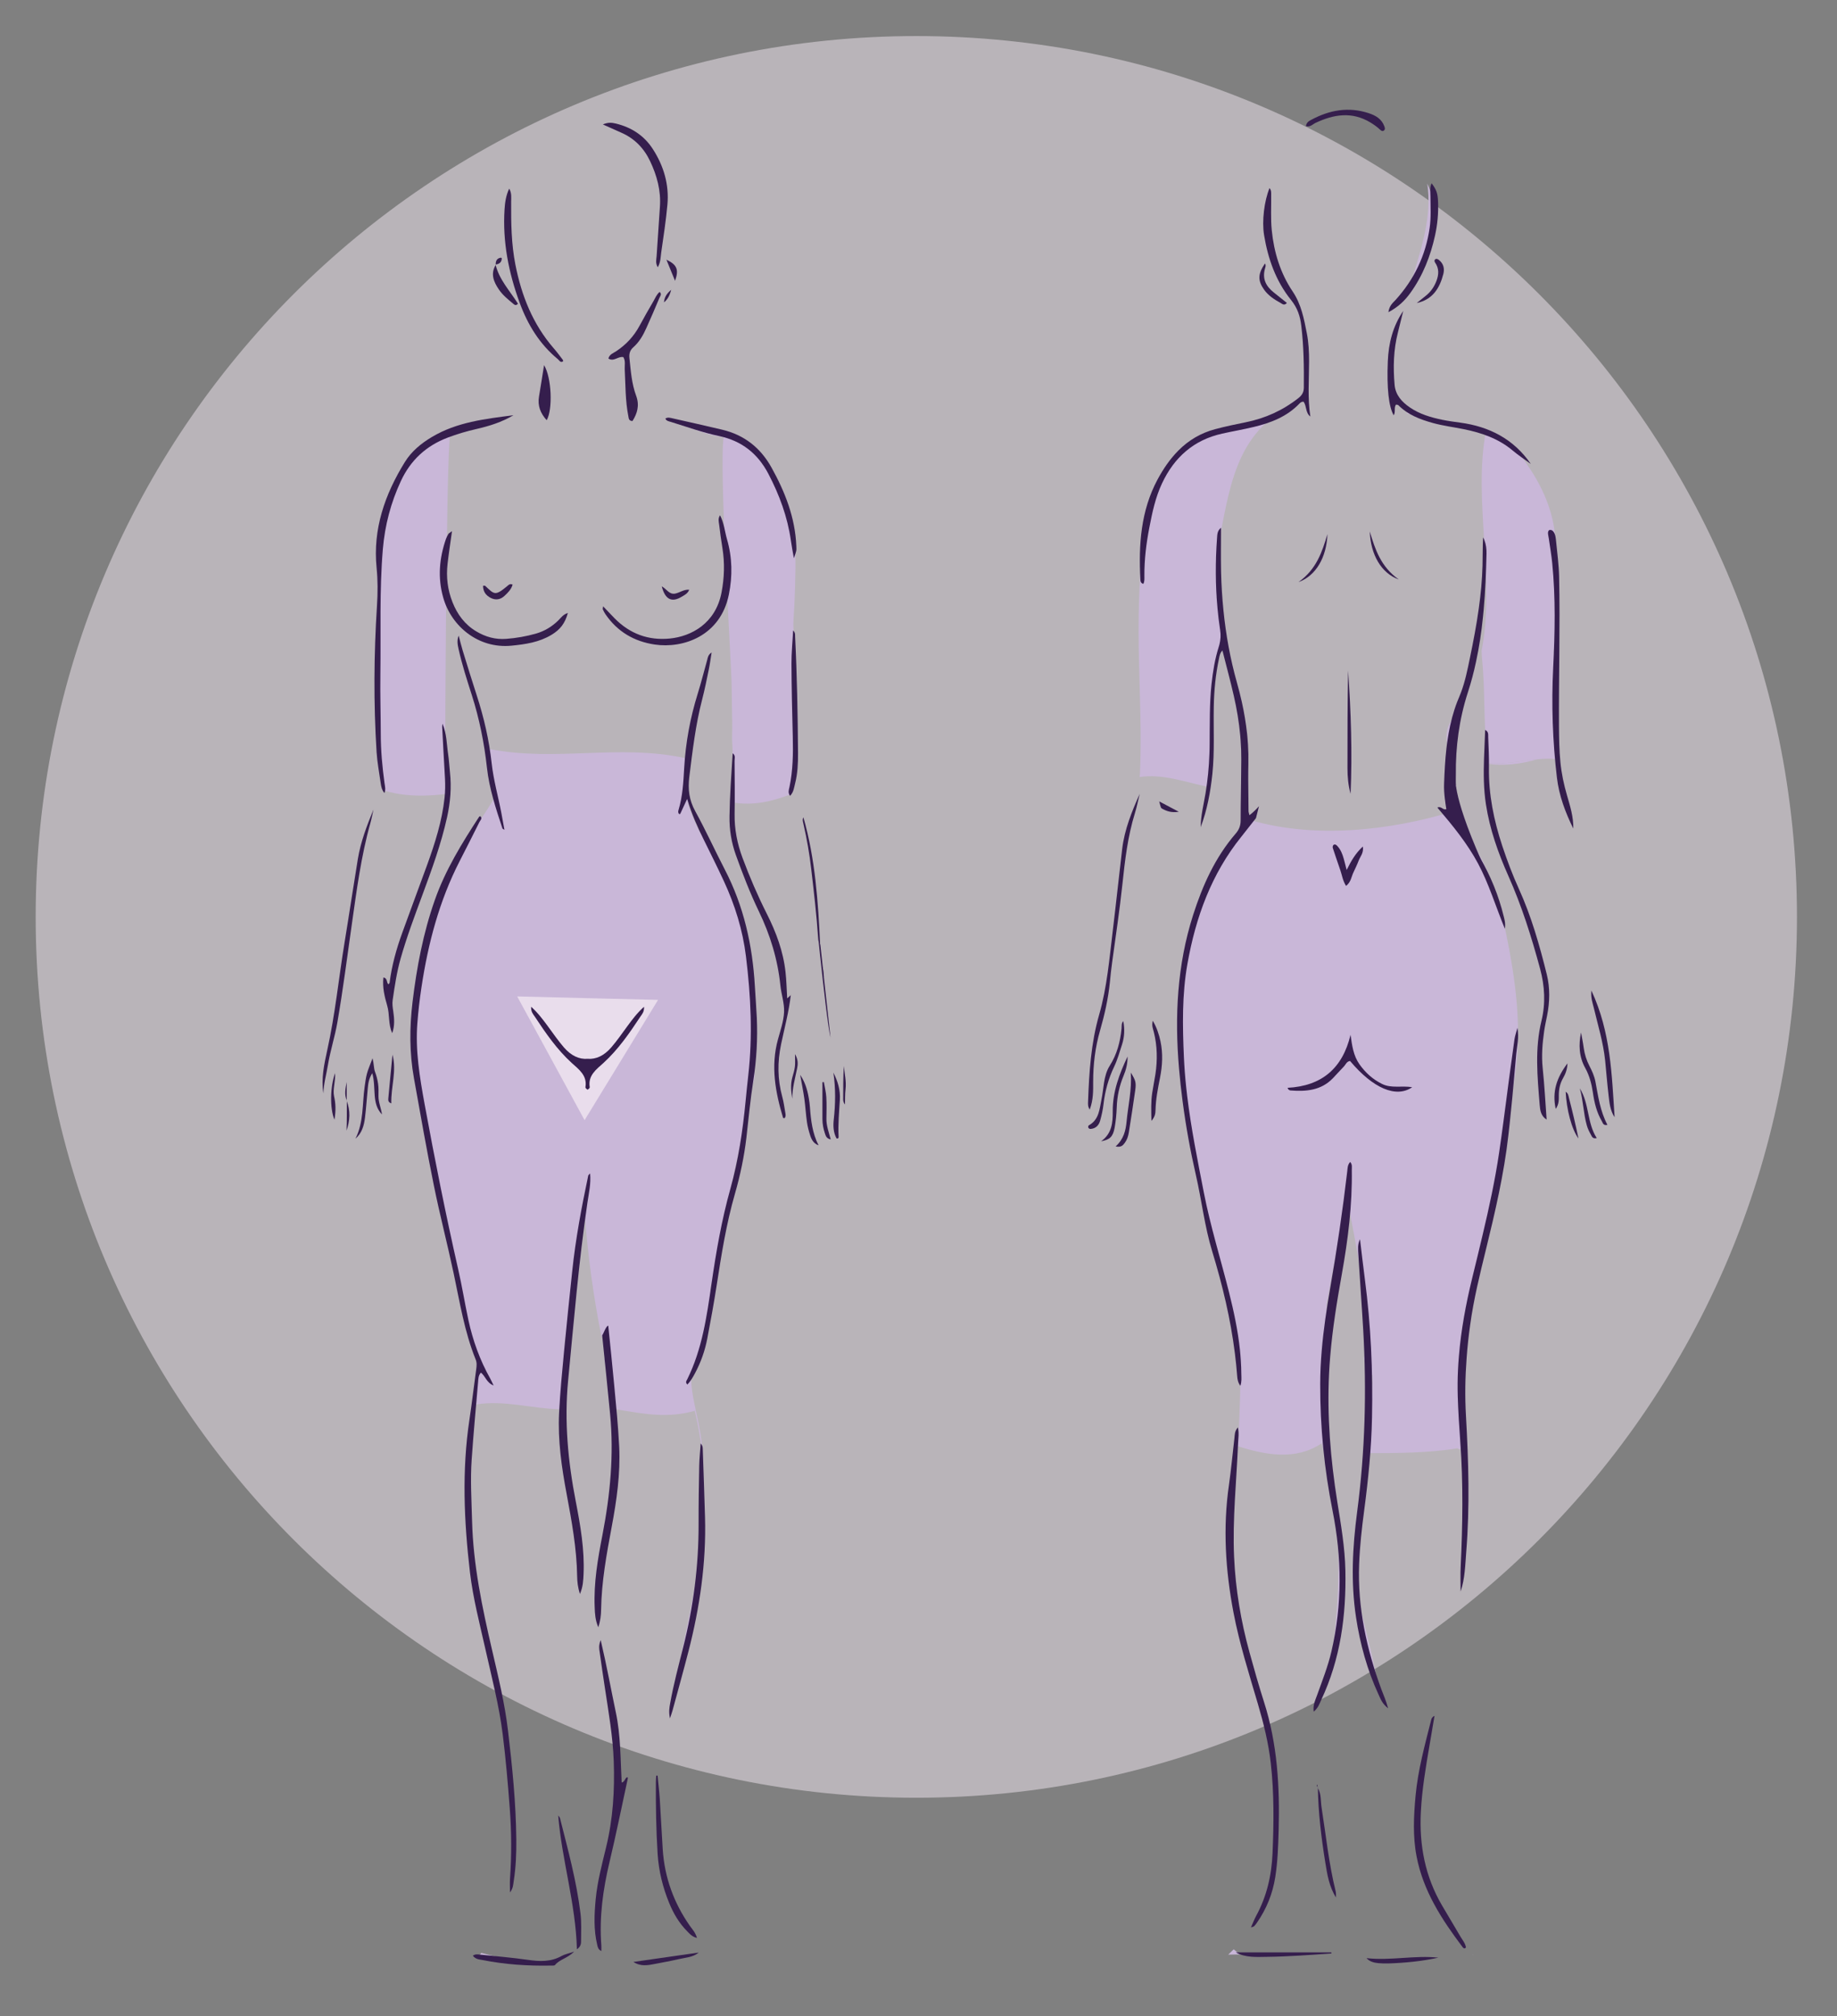 <?xml version="1.0" encoding="UTF-8"?>
<svg id="Calque_1" data-name="Calque 1" xmlns="http://www.w3.org/2000/svg" viewBox="0 0 378 414.78">
  <rect x="0" y="0" width="378" height="414.78" fill="#808080" stroke="none"/>
  <defs>
    <style>
      .cls-1 {
        opacity: .76;
      }

      .cls-1, .cls-2, .cls-3, .cls-4, .cls-5, .cls-6 {
        stroke-width: 0px;
      }

      .cls-1, .cls-3 {
        fill: #f3e8f2;
      }

      .cls-2 {
        fill: #c9b7d8;
      }

      .cls-3 {
        opacity: .5;
      }

      .cls-4 {
        fill: #fff;
      }

      .cls-5 {
        fill: #351e4d;
      }

      .cls-6 {
        fill: #a78fbd;
      }
    </style>
  </defs>
  <path class="cls-3" d="M115.96,202.93c.33.02.65.03.95.03-.3,0-.62-.01-.95-.03-.02,0-.03.02-.05.03.02-.01.03-.02.05-.03-3.01-.14-7.15-.77-8.05,1.03-4,8,1,20,9,23,13,4,32-9,21-22-4.99-4.99-13.96-6.99-21.95-2.03Z"/>
  <path class="cls-3" d="M188.55,7.42C88.47,7.42,7.34,88.55,7.34,188.63s81.13,181.21,181.21,181.21,181.21-81.13,181.21-181.21S288.63,7.42,188.55,7.42Z"/>
  <polygon class="cls-2" points="111.41 82.42 111.4 82.42 111.41 82.42 111.41 82.42"/>
  <path class="cls-2" d="M290.49,57.61c3.89-6.06,6.44-13.14,3.2-19.84,1.01,6.41-1.09,13.06-3.2,19.84Z"/>
  <path class="cls-2" d="M248.03,165.64c-.21.89-.43,1.77-.63,2.66.25-.86.46-1.75.63-2.66Z"/>
  <path class="cls-2" d="M264.16,84.35c-2.18.87-4.39,1.67-6.63,2.44-1.45.5-2.91.99-4.4,1.48-.86.28-1.69.61-2.51.96-1-.07-2.09.21-3.2.98-3.23,2.32-6,4.63-8.31,7.9-.7,1-.95,2.05-.86,3.05-1.91,3.82-3.07,8.04-3.16,12.15-.43,3.35-.58,6.74-.7,9.94-.34,9.14.24,18.28.32,27.42.02,2.9-.02,5.8-.15,8.69-.03.17-.05.34-.08.5,4.7-.73,9.4,1.04,14.09,2.02.38-3.74.38-7.63.36-11.09.18-3.04.45-6.07.86-9.08.33-2.42.64-4.98,1.31-7.39-.07-.23-.13-.47-.2-.71,1.1-1.42,1.34-3.47.73-5.16-.07-.32-.15-.63-.27-.93-.07-.59-.23-1.17-.49-1.7.06-1-.13-2.02-.59-2.89.8-1.34.97-3.07.47-4.56.2-1.22.01-2.52-.59-3.59,2.55-11.74,3.09-24.06,13.98-30.43Z"/>
  <path class="cls-2" d="M297.94,153.96c.22-.33.41-.66.6-1.09.43-.96.5-2.74.61-3.21.33-1.38,1.06-2.58,1.31-4.02,0-.03,0-.06.01-.09-.48.81-1,1.61-1.57,2.4-1.42,1.71-1.47,3.82-.97,6.01Z"/>
  <path class="cls-2" d="M252.73,402.12l2.6-.05c-.55-.31-1.04-.66-1.47-1.05-.36.37-.74.73-1.13,1.1Z"/>
  <path class="cls-2" d="M281.08,298.96l-.04.75c.12-.25.25-.5.38-.75-.11,0-.22,0-.33,0Z"/>
  <path class="cls-2" d="M303.13,402.12l-.08-.11s0,.07.01.11h.07Z"/>
  <path class="cls-2" d="M310.63,195.72c-1.81-9.75-4.05-18.47-10.58-26.17-.44-.51-.9-.91-1.38-1.2.12-.44.17-.9.17-1.38-12.56,3.85-28.83,5.82-42.53,1.43.09.59.23,1.13.46,1.61-11.67,13-14.71,31.99-13.15,48.89-.09-.05-.18-.1-.27-.15l.22,5.07.61,5.8s.01.06.02.09c.49,2.7,1.07,5.37,1.73,8.04.65,4.55,1.62,9.06,2.72,13.52,1.08,4.3,2.26,8.57,3.4,12.86,1.16,4.35,2.53,8.8,2.88,13.31.02.25.11.45.24.62-.65.45-.63,1.58.11,1.78,0,5.46-.17,10.92-.49,16.37.05-.09.09-.17.14-.26-.05.09-.09.17-.14.26-.02.35-.04.69-.06,1.04l-.04.27c5.58,1.76,11.81,3.04,17.24-.57.23.72.42,1.44.62,2.15l-.32-1.94s-.05.03-.08.04c-.02-5.55-.14-11.1-.33-16.65.1.02.19.04.31.03.14-.01.27-.03.41-.04,1.04-.1,1.48-1.73.26-1.96-.23-.05-.47-.09-.72-.13,0-.04.03-.06.03-.1.54-3.36.71-6.75.9-10.14.87-4.81,1.75-9.61,2.62-14.42.5-2.77,1.16-5.63,1.48-8.5.31,2.87.97,5.73,1.48,8.5.87,4.81,1.74,9.61,2.61,14.42.19,3.39.36,6.78.9,10.14,0,.04.02.06.03.1-.25.04-.49.08-.72.13-1.22.23-.78,1.86.26,1.96.14.01.28.03.41.04.04,0,.06,0,.1,0-.02.24-.02.48-.01.71,0,.03-.02.05-.02.09,0,.29-.01.58-.02.87,0,.28.11.51.28.67-.07,2.47-.14,4.93-.2,7.4,0,.19.04.34.1.47-.02.4-.03.79-.05,1.19l-.07,1.66c0,.07,0,.34.01.64-.02.06-.06.11-.07.19-.01.09-.02.18-.03.27,0,0,0,0,0,0,0,.03,0,.05,0,.08-.01.1-.02.2-.03.29-.14.17-.24.38-.26.63-.02.22.03.4.11.56.02.37.04.75.05,1.12-.3-.17-.56-.33-.76-.46l-.12,1.99c.11,0,.22,0,.33,0,.17-.33.32-.67.5-1-.18.33-.33.67-.5,1,5.89,0,12.66-.03,18.5-1,.52.52.77-.05,1.04-.57-.11.07-.22.13-.35.2-.05-.29-.11-.57-.16-.86-.01-.06-.02-.13-.03-.19.07-.13.11-.27.1-.44l-.21-3.33c0-.27,0-.53,0-.8,0-.17-.03-.31-.09-.44l-.18-2.83c-.01-.58-.03-1.16-.04-1.74.06-.12.11-.25.13-.41.24-2.02.24-4.04.03-6.06l.27.09.29-6.27h0s2.55-9.25,2.55-9.25l2.26-10.12.63-1.88,2.89-14.53,1.36-11.26c.16-.35.3-.73.4-1.15,2.48-10.12,1.69-20.27-.19-30.42Z"/>
  <path class="cls-2" d="M279.38,327.96v1.74l1.6,10.24,2.59,7.02c-.94-5.36-2.23-10.68-3.65-16-.18-1-.36-2-.54-3Z"/>
  <path class="cls-2" d="M273.86,342.93l1.08-3.87.7-5.17.55-7.93-.77-11.45-.44-2.27c1.02,10.23.17,20.43-1.11,30.69Z"/>
  <path class="cls-2" d="M316.31,156.2c-3.26.33-6.89,1.14-10.38.75,0,.03,0,.05,0,.08,0,.03,0,.05,0,.08,3.46.51,6.93.1,10.39-.9Z"/>
  <path class="cls-2" d="M320.56,154.59c0-.07.01-.14,0-.21-.29-6.82-.56-13.65-.86-20.48.29-1.53.74-3.05.9-4.61.25-2.58.01-5.05-.26-7.62-.21-2.02-.31-4.05-.47-6.07.77-5.43-.47-10.75-2.97-15.62-1.16-2.26-2.58-4.4-4.12-6.42-1.61-2.12-3.42-4-6.05-4.76-.35-.1-.67-.12-.97-.09-2.7,14.16,2.02,30.45-.9,45.21.03.64.07,1.28.13,1.91.65,6.69.22,13.58,1.12,20.22-.11.27-.17.57-.19.91,3.49.38,7.12-.43,10.38-.75,1.2-.35,2.4-.77,3.6-1.25-1.2.48-2.4.9-3.6,1.25,1.57-.16,3.05-.2,4.39.06-.05-.51-.09-1.01-.12-1.52,0-.05-.02-.1-.02-.15Z"/>
  <path class="cls-2" d="M290.66,85.06c-.07-.03-.13-.06-.2-.1-.39,0-.79,0-1.18,0,.42.19.87.26,1.38.09Z"/>
  <path class="cls-2" d="M131.39,84.17c-.08-.07-.14-.15-.22-.22h-1.26c.53.08,1.04.17,1.55.28-.03-.02-.06-.05-.08-.06Z"/>
  <path class="cls-2" d="M163.48,134.95c.02.55-.12.99-.35,1.35.01.71.01,1.42.02,2.13,0,2.65.01,5.3.01,7.95.01,2.74.01,5.47.02,8.2.01,2.67.04,5.34-.6,7.95-.01.06-.04.1-.06.15.08.24.17.48.25.71-4.18,1.59-7.76,2.36-11.97,1.71v-.49c.01-2.51.11-5.02.08-7.53l-.14.1v-.89s.06-.1.07-.16c.07-.2.06-.4.02-.61-.01-.09-.07-.15-.14-.21v-.02c.14-1.09-.05-2.19-.05-3.28,0-1.22.05-2.43.03-3.64-.03-2.47-.11-4.94-.12-7.41-.01-3.55-2.64-45-1.64-51-3.53-.5-6.54-1.77-9.57-3.03.8.21,8.33,2.03,9.44,2.58.32-.04.64-.02.95.06.71.18,1.42.39,2.11.65.48.18.97.37,1.43.61.45.23.84.53,1.23.85.63.49,1.14,1.18,1.51,1.89.31.59.55,1.23.78,1.86.03.05.06.09.09.14.3.21.57.46.78.75.07.09.13.19.19.28.39.12.75.31,1.01.62,1.11,1.24,1.7,2.73,2.05,4.34.29,1.33.58,2.64,1.08,3.91.07.14.13.28.2.43.39.82.4,1.68.03,2.41.43,1.38.85,2.76,1.23,4.16,0,.03,0,.06.01.09.13.15.22.34.22.6.05,5.06-.11,10.12-.44,15.16.08,2.21.16,4.42.24,6.63Z"/>
  <path class="cls-2" d="M93.14,89.38h0c.13-.02.24-.04.37-.06v-.48c-.09.03-.17.06-.23.09-.34-.04-.67-.02-1,.06-.75.18-1.5.39-2.22.65-.51.18-1.02.37-1.51.61-.47.23-.89.53-1.3.85-.66.49-1.2,1.17-1.59,1.88-.33.59-.58,1.22-.82,1.85-.03.05-.06.09-.09.14-.32.21-.6.46-.82.75-.07.09-.14.19-.2.28-.41.12-.79.31-1.06.62-1.17,1.23-1.79,2.71-2.16,4.32-.31,1.32-.61,2.63-1.14,3.89-.07.14-.14.28-.21.43-.41.82-.42,1.67-.03,2.4-.45,1.37-.9,2.74-1.3,4.14,0,.03,0,.06-.01.09-.14.15-.23.34-.23.6-.05,5.03.12,10.06.46,15.08-.08,2.2-.17,4.4-.25,6.59-.02.55.13.98.37,1.34-.01.71-.01,1.41-.02,2.12,0,2.64-.01,5.27-.01,7.91-.01,2.72-.01,5.44-.02,8.15-.01,2.66-.04,5.31.63,7.91.01.06.04.1.06.15-.08.24-.18.48-.26.71,4.41,1.58,9.73,1.41,14.16.77l-1.12-.38c-.01-2.5.14-66.78,1.02-73.41h.55Z"/>
  <path class="cls-2" d="M116.19,296.12s0,0,0,0c0,.04.01.07.02.11v-.11Z"/>
  <path class="cls-2" d="M98.44,402.52l7.48.73c-2.27-.31-4.57-.89-6.89-1.49-.2.27-.41.53-.59.76Z"/>
  <path class="cls-2" d="M118.04,390.31l-.44-3.05c-.25-1.16-.51-2.32-.76-3.48.29,2.06.65,4.12,1.07,6.19.04.11.08.23.13.35Z"/>
  <path class="cls-2" d="M139.73,344.4l2.72-11.64,1.62-11.15v-2.47c-1.31,10.42-3.9,20.75-5.92,31.14.52-1.96,1.05-3.92,1.58-5.88Z"/>
  <path class="cls-2" d="M135.62,368.4l-.02-.2c0,.06,0,.12-.01.19,0,0,.02,0,.03.01Z"/>
  <path class="cls-2" d="M144.51,299.17c.02-.09.04-.18.03-.29-.09-2.95-.74-5.83-1.37-8.7-.07.02-.14.04-.21.06.73,3,1.23,5.97,1.54,8.94Z"/>
  <path class="cls-2" d="M155.03,219.5c-.08-.23-.19-.44-.31-.64v-.02c0-2.81-.1-5.6-.25-8.4.06-.14.11-.28.15-.44.22-.98.21-1.98-.13-2.9,0-.1-.02-.19-.03-.29.29-.38.45-.88.42-1.51-.38-6.57-1.55-13.1-3.59-19.37-1-3.11-2.22-6.16-3.61-9.11-.98-2.07-2.12-3.95-3.66-5.55-.77-1.6-1.54-3.22-2.11-4.9-.08-.27-.17-.54-.25-.81-.7-4.51-.34-9.05.48-13.53-.36,1.34-.75,2.66-1.22,3.92-13.74-2.94-26.52.84-40.23-1.86.08.29.16.57.23.86-.08-.29-.16-.57-.23-.86-.26-.05-.51-.09-.77-.14.26.06.51.09.77.14-.57-2.12-1.16-4.21-1.74-6.3.72,4.83,1.3,9.7,2.64,14.4.04.13.09.24.14.36-.04.66-.1,1.33-.21,1.98-1.54,2.54-3.21,5-5.04,7.34-2.57,3.29-4.04,7.31-5.55,11.18-.12.18-.22.37-.3.58-2.33,5.9-3.92,12.04-4.77,18.33-.43,3.13-.69,6.28-.74,9.44-.04,2.72-.07,5.57.41,8.27-.4,1.26-.13,2.56.27,3.61,2.7,12.97,5.4,25.94,8.1,38.92l2.4,12.77c.21.05.44.09.66.14.37,1.76.83,3.49,1.4,5.2.1.28.26.46.44.58-.17.16-.3.38-.31.68,0,.05,0,.1-.01.15,0,.02-.01.03-.01.04-.46,2.13-.7,4.25-.39,6.39-.02.14-.03.29-.04.44-.01.11-.02.23-.04.34,5.71-.93,11.41.84,17.12,1-.01-.26-.03-.53-.05-.79.05-.04.09-.11.13-.16-.09-.02-.18-.04-.29-.04.11,0,.2.02.29.04.13-.15.23-.34.24-.58.08-1.74.15-3.47.23-5.2.35-.16.61-.49.6-.91,0-.14.02-.29.02-.43.06-.13.09-.27.1-.42.03-1.18.1-2.37.23-3.55.03-.3-.15-.58-.39-.76,0-.36-.01-.71,0-1.07,0-.05-.01-.1-.02-.15.04-.28.09-.55.13-.83.17-.04.34-.07.51-.11,1.57-7.84,2.79-16.38,3.45-25.52.67,9.14,1.89,17.68,3.46,25.52.51.11,1.06.22,1.62.32.11,1.52.25,3.03.43,4.55.13,1.88.38,3.77.41,5.67.03,1.57.03,3.13.08,4.7.18-.1.38-.19.61-.26,5.68.95,10.47,1.88,16.06.28-.02-.09-.04-.19-.06-.28.02.09.04.19.06.28.07-.02.14-.04.21-.06-.04-.16-.07-.32-.1-.49-.33-1.55-.65-3.11-.79-4.69-.08-.88-.12-1.75-.21-2.61.04-.05.09-.08.12-.12,1.08-1.71,1.81-3.65,2.13-5.64.02-.16.01-.32-.02-.48.42-1.24.79-2.5,1.03-3.8.06-.3-.01-.55-.14-.74.01-.04.02-.07.03-.1.47-1.67.82-3.37,1.06-5.09,0-.03.01-.05.01-.08,0-.09.03-.17.04-.26.04-.28-.06-.51-.22-.67l.23-1.21c.14-.51.3-1.02.47-1.52.08-.28.04-.5-.05-.69,2.68-12.9,5.37-25.8,8.05-38.7.42-1.1.7-2.48.21-3.79Z"/>
  <path class="cls-2" d="M136.85,386.88l-.1-.25-1.32-10.36s-.03-.02-.05-.04c.05,2.56.21,5.13.53,7.72.16.98.5,1.95.93,2.93Z"/>
  <path class="cls-2" d="M277.1,216.7s.07.04.1.06v27.48c-.03.35-.06.71-.1,1.06-.05-.35-.08-.71-.11-1.06v-27.59s.08.03.11.05Z"/>
  <polygon class="cls-2" points="301.18 275.36 300.43 280.59 300.72 274.32 301.18 275.36"/>
  <path class="cls-2" d="M244.4,230.59h-.01v-.09s0,.06.01.09Z"/>
  <path class="cls-4" d="M298.84,161.42c.32.06.6.13.83.19-.05.16-.12.32-.19.47-.21.43-.47.81-.78,1.12h-.01s-.05.05-.07.07l-.43-1.46.05-1c.23.04.45.07.65.11-.01.16-.03.33-.05.5Z"/>
  <path class="cls-4" d="M299.73,154.3c-.24-.08-.66-.2-1.19-.28l.1-2.12,1.09,2.4Z"/>
  <polygon class="cls-6" points="124.89 280.22 124.5 280.42 124.36 279.54 124.64 279.41 124.89 280.22"/>
  <path class="cls-5" d="M104.94,389.33c0-1.09-.05-1.94,0-2.78.35-4.86.32-9.71-.05-14.57-.38-5.08-.82-10.15-1.45-15.21-.74-5.91-2.25-11.66-3.55-17.46-1.18-5.27-2.56-10.51-3.19-15.88-1.22-10.46-1.68-20.92-.1-31.4.52-3.43.91-6.89,1.39-10.33.1-.7.16-1.37-.12-2.04-2.3-5.7-3.25-11.73-4.52-17.69-1.28-6.04-2.85-12.02-4.07-18.07-1.49-7.34-2.78-14.71-4.1-22.08-.94-5.21-.92-10.45-.29-15.69.86-7.14,2.19-14.18,4.59-20.99,2.17-6.17,5.57-11.68,9.12-17.12.04-.05.13-.07.22-.11.53.44.02.83-.14,1.15-1.34,2.7-2.71,5.38-4.08,8.06-4.21,8.2-6.52,16.98-7.88,26.04-.37,2.44-.65,4.9-.84,7.36-.43,5.6.48,11.08,1.48,16.56,2.09,11.39,4.35,22.74,6.92,34.03.79,3.46,1.36,6.97,2.1,10.44.92,4.25,2.38,8.3,4.52,12.1.18.33.33.68.67,1.38-1.47-.58-1.66-1.89-2.61-2.65-.54.58-.52,1.27-.58,1.91-.46,5.31-.95,10.61-1.32,15.92-.3,4.24-.03,8.49.08,12.73.24,9.01,2.08,17.76,4.11,26.49,1.27,5.49,2.62,10.97,3.28,16.57.88,7.44,1.64,14.89,1.71,22.38.03,2.86-.08,5.71-.52,8.54-.12.75-.1,1.54-.8,2.42Z"/>
  <path class="cls-5" d="M247.04,170.24s.02-.05.03-.08v.11l-.03-.03Z"/>
  <path class="cls-5" d="M244.34,198.28c-1.13,6.35-1.01,12.74-.73,19.16.02.51.05,1.01.08,1.52.13,2.16.33,4.3.59,6.44.8,6.71,2.15,13.32,3.44,19.96,1.35,6.92,3.45,13.62,5.16,20.43.99,3.93,1.84,7.88,2.26,11.89.07.72.14,1.45.18,2.18.07.94.1,1.89.11,2.84.01.74.11,1.5-.2,2.4-.53-.72-.61-1.4-.66-2.08-.12-1.52-.27-3.04-.46-4.55-.89-7.15-2.57-14.14-4.68-21.05-1.56-5.11-2.15-10.44-3.34-15.63-1.16-5.05-2.08-10.13-2.75-15.26-.29-2.22-.54-4.44-.73-6.68-.92-10.72-.4-21.29,2.9-31.62,1.95-6.09,4.53-11.83,8.74-16.72.69-.79,1.04-1.63,1.04-2.72,0-1.86.02-3.73.05-5.59.01-.71.02-1.42.03-2.13.02-1.6.04-3.19.05-4.79v-.06c.01-1.31-.04-2.62-.14-3.93-.01-.17-.02-.33-.04-.5-.01-.17-.02-.34-.04-.52-.25-2.72-.7-5.41-1.31-8.08-.7-3.08-1.53-6.13-2.35-9.37-.5.52-.59,1.09-.7,1.64-.7,3.26-1.02,6.55-1.08,9.88-.09,4.64.19,9.28-.29,13.9-.4,3.72-1.07,7.39-2.4,10.92,0-2.37.62-4.67,1-6.99.44-2.67.7-5.34.79-8.04.03-.7.05-1.4.05-2.1.04-4.09-.05-8.18.38-12.27.29-2.62.7-5.2,1.5-7.71.05-.15.09-.3.13-.45.25-.98.31-1.95.15-2.96-.02-.15-.04-.28-.06-.43h0c-.2-1.35-.36-2.69-.48-4.03h0c-.45-4.83-.45-9.65-.1-14.49.05-.75.05-1.51.82-2.11,0,3-.05,6,.01,9,.06,2.68.22,5.34.49,7.98.5,5.03,1.4,10,2.78,14.89.19.66.37,1.33.53,1.99.17.66.32,1.31.47,1.97.48,2.15.84,4.32,1.08,6.51.01.16.03.33.05.5.01.16.03.32.04.49.04.43.07.86.1,1.29.08,1.31.11,2.61.08,3.93-.05,2.17-.03,4.34,0,6.52,0,.2,0,.41.01.62v.59c.01.66.02,1.33.02,2,0,.21.09.42.19.85.74-.55,1.37-1.19,1.96-1.85l-.62,2.45c-.99,1.28-1.99,2.55-3,3.81-6.18,7.67-9.4,16.59-11.1,26.16Z"/>
  <path class="cls-5" d="M141.39,164.37c-.64,1.38-1.02,2.21-1.41,3.04-.02.05-.14.05-.21.07-.27-.24-.24-.56-.15-.84.86-2.84,1-5.78,1.17-8.7.3-5.19,1.23-10.26,2.78-15.23.71-2.28,1.29-4.61,1.94-6.91.14-.51.16-1.08.92-1.57-.21,1.29-.35,2.4-.58,3.5-.42,2.04-.83,4.09-1.35,6.1-1.37,5.25-1.99,10.61-2.66,15.98-.32,2.56-.04,4.78,1.22,7.07,2.16,3.92,4.01,8.01,6.07,11.98,3.92,7.54,5.72,15.62,6.2,24.04.12,2.16.3,4.31.4,6.47.19,4.33-.05,8.63-.72,12.93-.61,3.88-.97,7.81-1.42,11.72-.46,3.92-1.27,7.77-2.36,11.56-1.78,6.17-2.78,12.5-3.76,18.84-.57,3.66-1.23,7.31-1.93,10.95-.48,2.51-1.33,4.92-2.55,7.18-.43.81-.89,1.6-1.54,2.28-.5-.44-.17-.81-.03-1.08,3.07-6.2,4.02-12.95,4.99-19.67.95-6.58,2.09-13.12,3.88-19.52,1.65-5.9,2.54-11.92,3.13-18,.17-1.77.35-3.53.55-5.3.93-8.18.53-16.34-.47-24.49-.66-5.41-2.26-10.56-4.55-15.5-1.33-2.87-2.75-5.71-4.15-8.55-1.26-2.55-2.43-5.13-3.4-8.34Z"/>
  <path class="cls-5" d="M273.48,282.55c-.43,8.84.3,17.59,1.68,26.31.75,4.73,1.59,9.45,1.68,14.25.18,9.22-1,18.19-4.98,26.63-.35.75-.59,1.59-1.54,2.4-.19-1.42.34-2.39.69-3.38,1.07-2.99,2.24-5.93,2.96-9.02,2.24-9.64,2.16-19.27.23-28.96-1.71-8.57-2.56-17.25-2.54-26.01,0-2.31.12-4.61.31-6.91.36-4.32,1.01-8.61,1.75-12.88,1.39-7.99,2.57-16.01,3.51-24.06.07-.61.04-1.24.59-1.88.49.53.33,1.13.34,1.67.11,7.21-.78,14.32-2.05,21.41-1.01,5.63-1.93,11.29-2.4,17-.1,1.14-.17,2.28-.23,3.43Z"/>
  <path class="cls-5" d="M312.01,216.73c-.19,2.18-.38,4.35-.59,6.53-.15,1.74-.32,3.48-.5,5.21-.08.88-.18,1.76-.27,2.64-.09.81-.18,1.62-.27,2.43-.9,7.99-2.73,15.81-4.64,23.61-1.25,5.09-2.51,10.19-3.22,15.4-.32,2.27-.57,4.54-.73,6.81-.3,3.95-.37,7.9-.14,11.88.53,9.33.81,18.67.06,28-.22,2.74-.26,5.52-1.16,8.18,0-1.75-.07-3.51.02-5.26.4-8.48.53-16.97-.08-25.45-.23-3.15-.43-6.31-.53-9.47-.05-1.8-.04-3.6.05-5.39.04-.95.11-1.91.19-2.86.44-5.4,1.44-10.74,2.73-16.04.73-2.99,1.47-5.99,2.17-8.99,1.32-5.56,2.53-11.14,3.37-16.8.32-2.18.62-4.36.91-6.55.19-1.38.37-2.77.55-4.16.15-1.2.31-2.4.47-3.6.06-.43.11-.85.17-1.28.35-2.6.7-5.21,1.07-7.8.1-.64.32-1.27.6-2.33.37,2.1-.09,3.69-.23,5.29Z"/>
  <path class="cls-5" d="M257.41,396.52c.4-.91.69-1.67,1.07-2.38,2.19-4.02,3.18-8.35,3.37-12.88.26-6.17.34-12.34-.36-18.51-.47-4.16-1.47-8.2-2.65-12.2-1.83-6.22-3.8-12.4-5.02-18.79-1.66-8.71-2.21-17.45-.94-26.26.46-3.21.75-6.44,1.13-9.66.08-.67.01-1.38.71-2.19.27,1.25.08,2.27.04,3.29-.32,7.79-1.17,15.55-.82,23.37.3,6.67,1.4,13.2,3.17,19.62.94,3.42,1.91,6.84,2.99,10.22,2.75,8.58,3.25,17.42,3.01,26.33-.09,3.24-.19,6.48-.7,9.7-.54,3.42-1.8,6.53-3.77,9.37-.18.25-.36.5-.58.72-.09.09-.26.11-.65.26Z"/>
  <path class="cls-5" d="M235.26,120.12c-.59-.18-.59-.62-.61-.97-.36-7.09.08-14.04,3.53-20.49,1.18-2.19,2.55-4.22,4.31-5.99,2.12-2.13,4.63-3.6,7.52-4.37,2.08-.56,4.2-1,6.32-1.43,4.01-.81,7.62-2.43,10.84-4.97.72-.57,1.11-1.18,1.12-2.13.04-4.25-.01-8.48-.52-12.71-.24-2.05-.79-3.71-2.13-5.37-3.11-3.86-4.73-8.46-5.53-13.32-.48-2.92.04-7.04,1.12-9.68.42.51.33,1.04.34,1.51.03,2.39-.12,4.8.12,7.17.45,4.51,1.76,8.82,4.3,12.59,1.79,2.66,2.33,5.63,2.92,8.62.37,1.89.46,3.82.46,5.76,0,3.77-.33,7.55.26,11.35-1.03-.78-.74-2.16-1.39-3.05-.4-.03-.65.17-.86.39-2.56,2.68-5.85,3.95-9.34,4.79-2.17.53-4.38.9-6.57,1.39-5.86,1.31-9.85,4.88-12.36,10.23-1.36,2.89-2.01,5.99-2.61,9.1-.63,3.26-1.04,6.55-1.02,9.88,0,.57.07,1.17-.22,1.71Z"/>
  <path class="cls-5" d="M285.63,351.44c-1.21-.94-1.53-1.89-1.94-2.77-2.35-5.08-3.82-10.42-4.66-15.95-1.1-7.25-.72-14.48.23-21.69,1.64-12.44,1.97-24.92,1.25-37.44-.3-5.16-.69-10.32-1-15.48-.06-1.04-.19-2.11.34-3.16.33,2.74.64,5.48,1,8.21,1.24,9.44,1.66,18.91,1.47,28.42-.13,6.42-.77,12.79-1.61,19.14-.49,3.67-.9,7.36-1.04,11.06-.34,8.94,1.53,17.49,4.6,25.82.42,1.13.93,2.23,1.36,3.83Z"/>
  <path class="cls-5" d="M121.42,241.38c.22,2.15-.27,4.11-.55,6.07-1.78,12.15-2.79,24.37-3.97,36.59-.81,8.38-.02,16.64,1.58,24.86.95,4.92,1.82,9.87,1.6,14.93-.06,1.3-.11,2.6-.74,4.09-.45-1.36-.56-2.51-.58-3.64-.09-5.74-1.12-11.36-2.17-16.97-1.03-5.47-1.82-10.98-1.55-16.56.21-4.24.62-8.46,1.02-12.69.52-5.53,1.11-11.05,1.69-16.58.69-6.61,1.92-13.13,3.29-19.62.03-.12.18-.22.39-.47Z"/>
  <path class="cls-5" d="M125.86,314.16c-1.05,5.62-2.08,11.23-2.17,16.97-.02,1.14-.13,2.28-.58,3.64-.63-1.49-.69-2.78-.74-4.08-.22-5.06.64-10.01,1.6-14.93,1.59-8.23,2.38-16.49,1.57-24.86-.57-5.94-1.03-10.25-1.63-16.19.34-.45.74-1.85,1.25-1.99.42,4.06.84,8.12,1.22,12.19.4,4.23.82,8.46,1.03,12.69.27,5.58-.52,11.09-1.55,16.56Z"/>
  <path class="cls-5" d="M309.67,191.11c-1.97-4.81-3.31-9.31-5.52-13.44-2.23-4.17-5.21-7.81-8.38-11.53.83-.38,1.14.6,1.84.32-.06-.37-.12-.75-.17-1.12-.02-.17-.05-.33-.06-.5-.03-.16-.05-.33-.07-.49-.12-1.02-.2-2.05-.16-3.09.09-2.47.21-4.93.49-7.36.08-.69.17-1.39.29-2.08.02-.16.05-.33.08-.49.02-.17.05-.33.08-.5.39-2.18.95-4.34,1.76-6.45.14-.34.27-.68.42-1.02.12-.29.24-.59.35-.88.87-2.3,1.35-4.72,1.85-7.14.7-3.37,1.35-6.75,1.82-10.16.41-2.92.69-5.86.77-8.83.05-1.93.01-3.86.12-5.79.1.2.2.39.27.59.35.9.45,1.83.43,2.79-.09,3.88-.24,7.74-.59,11.58-.04.48-.09.94-.14,1.42h0c-.31,3.1-.77,6.17-1.43,9.22-.45,2.13-1.01,4.23-1.69,6.33-1.77,5.47-2.52,11.13-2.46,16.88,0,.34,0,.68-.01,1.02v.14c0,.22,0,.43-.01.65h0c-.02,1.02-.06,2.04-.03,3.06.01.76.05,1.53.15,2.3.03.22.09.53-.02.68-1.08,1.42.1,2.24.82,3.17,1.52,1.95,2.89,3.97,4.1,6.08,0,.01,0,.02,0,.02,2.16,3.74,3.8,7.73,4.85,12.02.16.66.39,1.31.24,2.6Z"/>
  <path class="cls-5" d="M105.64,85.43c-2.39,1.42-4.95,2.22-7.57,2.82-2.04.46-4.03,1.05-5.98,1.79-4.4,1.68-7.59,4.62-9.59,8.9-2.08,4.46-3.3,9.12-3.72,14.02-.72,8.56-.39,17.13-.51,25.7-.06,4.09.07,8.19.08,12.28,0,3.41.31,6.78.77,10.15.09.65.29,1.31-.02,2.06-.54-.65-.66-1.33-.76-2.01-.3-2.14-.71-4.27-.85-6.42-.63-10.03-.56-20.07.08-30.1.17-2.63.18-5.19-.08-7.83-.79-7.93,1.7-15.09,5.82-21.74,1.36-2.2,3.34-3.83,5.56-5.15,5.17-3.09,11-3.72,16.78-4.48Z"/>
  <path class="cls-5" d="M123.61,337.42c1.23,5.22,2.1,10.05,3.11,14.86,1.01,4.75.94,9.58,1.2,14.44.72-.19.58-.86,1.13-1.1.05-.02.17.06.13.27-1.24,5.73-2.4,11.48-3.76,17.18-1.35,5.67-2.14,11.36-1.68,17.2.02.3,0,.61,0,1.11-.65-.32-.75-.81-.85-1.27-.75-3.12-.61-6.28-.31-9.44.35-3.62,1.29-7.13,2.14-10.65,1.42-5.82,1.78-11.72,1.57-17.68-.18-5.11-1.07-10.12-1.83-15.15-.37-2.44-.73-4.88-1.07-7.33-.09-.65-.25-1.32.21-2.43Z"/>
  <path class="cls-5" d="M318.24,230.33c-1.19-.76-1.33-1.93-1.42-3.04-.47-5.77-1.03-11.54.37-17.28.87-3.59.68-7.13-.29-10.74-1.76-6.5-3.76-12.88-6.51-19.04-2.11-4.73-3.84-9.6-4.63-14.76-.48-3.14-.5-6.31-.39-9.47.07-1.92.15-3.85.23-5.84.75.37.61.98.63,1.47.08,2.08.18,4.17.15,6.25-.09,5.55,1.01,10.89,2.74,16.13,1,3.01,2.11,5.97,3.42,8.85,2.57,5.65,4.25,11.59,5.74,17.59.69,2.79.63,5.67.06,8.51-.21,1.06-.45,2.12-.6,3.18-.36,2.52-.57,5.04-.3,7.61.37,3.52.55,7.05.81,10.58Z"/>
  <path class="cls-5" d="M162.73,204.64c-.39,3.46-1.3,6.82-2.01,10.21-.76,3.64-.74,7.19.24,10.76.31,1.11.45,2.27.65,3.41.07.37.09.74-.18,1.02-.15-.03-.28-.02-.29-.05-1.6-5.3-2.58-10.64-1.06-16.16.51-1.86,1.17-3.74,1.26-5.63.08-1.81-.57-3.64-.76-5.47-.55-5.36-2.1-10.42-4.44-15.26-1.81-3.76-3.31-7.65-4.72-11.57-.92-2.58-1.35-5.2-1.31-7.94.06-4.32.38-8.62.65-12.98.65.45.38,1.06.39,1.56.03,3.63.07,7.26.01,10.89-.05,3.14.54,6.12,1.63,9.06,1.46,3.91,3.1,7.74,4.98,11.46,1.93,3.82,3.41,7.78,3.87,12.06.19,1.74.23,3.5.34,5.38.35-.31.57-.51.79-.71,0,0-.04-.03-.04-.03Z"/>
  <path class="cls-5" d="M91.04,148.87c.9,2.06.86,4.23,1.18,6.35.18,1.22.24,2.46.37,3.68.34,3.1.08,6.15-.59,9.2-1.22,5.52-3.16,10.81-5.11,16.09-1.58,4.27-3.18,8.53-4.43,12.92-.81,2.83-1.24,5.73-1.66,8.63-.11.78,0,1.53.12,2.3.22,1.5.33,3-.21,4.5-.85-1.81-.49-3.82-1.04-5.68-.54-1.84-1-3.72-.78-5.76.91.13.59,1.05,1.04,1.4.09-.12.22-.22.24-.32.44-3.54,1.4-6.96,2.61-10.3,1.67-4.65,3.42-9.27,5.1-13.91,1.63-4.51,3.09-9.06,3.6-13.86.14-1.31.16-2.61.09-3.93-.21-3.54-.4-7.09-.58-10.63-.01-.22.04-.45.06-.68Z"/>
  <path class="cls-5" d="M323.74,170.46c-1.64-3.32-2.94-6.79-3.37-10.47-.89-7.52-1.15-15.08-.77-22.65.36-7.17.51-14.35-.2-21.51-.17-1.69-.46-3.36-.7-5.04-.05-.38-.16-.76-.17-1.14,0-.2.1-.52.24-.58.29-.13.64,0,.83.25.47.56.52,1.29.59,1.96.24,2.46.58,4.9.63,7.38.22,10.27-.09,20.53-.03,30.79.02,2.47.05,4.93.3,7.4.23,2.32.71,4.56,1.36,6.8.64,2.21,1.34,4.42,1.29,6.81Z"/>
  <path class="cls-5" d="M144.18,296.96c.48.53.41.91.43,1.27.16,4.62.33,9.25.46,13.88.27,9.4-1.08,18.61-3.42,27.68-1.04,4.03-2.16,8.04-3.25,12.06-.12.43-.27.85-.54,1.66-.29-1.33-.12-2.22.04-3.1.69-3.88,1.71-7.68,2.67-11.49,2.11-8.34,3.2-16.8,3.18-25.41-.01-4.01.05-8.02.13-12.03.03-1.44.19-2.88.3-4.52Z"/>
  <path class="cls-5" d="M148.16,106c.84,1.61.97,3.33,1.43,4.92,1.09,3.76,1.17,7.56.38,11.43-1.74,8.5-9.4,11.11-15.24,10.25-4.25-.63-7.69-2.65-10.14-6.23-.22-.32-.39-.66-.55-1.01-.05-.11.03-.27.07-.62.86.9,1.62,1.72,2.4,2.51,3.13,3.15,6.92,4.55,11.34,4.11,4.38-.44,9.38-3.08,10.61-9.42.59-3.07.69-6.12.19-9.2-.26-1.6-.48-3.2-.67-4.81-.07-.58-.29-1.2.18-1.93Z"/>
  <path class="cls-5" d="M93.01,109.27c-.34,2.45-.67,4.57-.91,6.69-.32,2.73,0,5.39,1.02,7.95.99,2.5,2.53,4.58,4.88,5.98,1.91,1.14,3.93,1.71,6.18,1.54,2.09-.16,4.14-.52,6.14-1.09,1.72-.5,3.24-1.41,4.54-2.68.57-.56,1.05-1.29,1.99-1.55-.6,2.16-1.57,3.41-3.38,4.5-2.52,1.52-5.34,1.94-8.19,2.22-6.89.69-12.45-4.05-14.09-9.93-1.15-4.1-.79-8.08.58-12.04.13-.36.32-.7.51-1.03.07-.12.23-.18.74-.56Z"/>
  <path class="cls-5" d="M314.96,95.42c-1.24-.91-2.53-1.75-3.7-2.74-2.93-2.46-6.41-3.65-10.07-4.39-2.12-.43-4.26-.69-6.35-1.27-2.63-.73-5.13-1.68-7.11-3.67-.09-.09-.28-.07-.48-.11-.46.63-.03,1.5-.47,2.19-1.02-1.74-1.44-5.57-1.21-11.09.15-3.71,1.03-7.23,3.18-10.38-.37,1.48-.73,2.95-1.1,4.43-.91,3.56-1,7.17-.68,10.8.19,2.09,1.5,3.51,3.14,4.63,2.01,1.38,4.31,2.05,6.66,2.54,1.21.25,2.43.41,3.66.58,5.99.8,11.01,3.35,14.55,8.48Z"/>
  <path class="cls-5" d="M295.18,353c-.35,2.07-.68,4.01-1.01,5.95-.78,4.56-1.56,9.11-1.8,13.75-.36,6.89.87,13.36,4.38,19.34,1.25,2.13,2.53,4.24,3.77,6.37.42.72,1,1.37,1.13,2.23-.33.41-.59.07-.73-.12-4.25-5.64-8.07-11.5-9.43-18.61-.8-4.14-.59-8.3-.21-12.45.49-5.32,1.91-10.46,3.21-15.62.08-.3.18-.6.7-.85Z"/>
  <path class="cls-5" d="M234.52,163.31c-.33,1.34-.59,2.7-1,4.02-1.47,4.75-2.04,9.65-2.56,14.56-.57,5.37-1.38,10.7-2.11,16.05-.19,1.37-.34,2.75-.47,4.13-.34,3.39-1.09,6.69-2.03,9.96-.99,3.43-1.41,6.94-1.41,10.51,0,1.83.06,3.68-.71,5.73-.43-.68-.35-1.18-.34-1.66.22-6.02.6-12,2.28-17.85,1.63-5.65,2.1-11.52,2.81-17.33.68-5.59,1.27-11.18,1.93-16.77.48-4.02,1.99-7.73,3.61-11.35Z"/>
  <path class="cls-5" d="M163.36,114.85c-.25-1.43-.47-2.53-.62-3.64-.69-4.87-2.36-9.39-4.63-13.73-2.17-4.16-5.48-6.78-10.08-7.76-3.4-.72-6.67-1.89-9.98-2.92-.42-.13-.92-.18-1.14-.69.51-.34,1.05-.14,1.56-.03,3.38.76,6.77,1.52,10.14,2.32,4.54,1.08,7.88,3.72,10.14,7.78,2.8,5.04,4.87,10.31,5.11,16.16.04.93.06.93-.5,2.5Z"/>
  <path class="cls-5" d="M135.35,54.98c-.52-.9-.29-1.59-.24-2.26.22-3.39.44-6.78.68-10.17.24-3.33-.61-6.43-2.02-9.4-1.27-2.68-3.23-4.69-5.98-5.88-1.12-.49-2.24-1-3.74-1.67,1.13-.49,1.91-.36,2.68-.18,3.21.78,5.82,2.47,7.62,5.27,2.24,3.48,3.36,7.31,2.98,11.44-.3,3.3-.81,6.59-1.28,9.87-.13.9-.08,1.85-.69,2.97Z"/>
  <path class="cls-5" d="M66.54,224.89c-.48-3.01.17-5.98.81-8.9,1.62-7.32,2.35-14.78,3.56-22.16.94-5.71,1.79-11.43,2.73-17.14.58-3.51,1.85-6.84,3.21-10.15-.2.91-.37,1.83-.62,2.72-1.93,6.86-2.84,13.9-3.84,20.93-.96,6.72-1.81,13.46-2.97,20.15-.51,2.94-1.46,5.83-1.95,8.8-.31,1.9-.86,3.76-.92,5.75Z"/>
  <path class="cls-5" d="M104.79,38.83c.52.88.4,1.8.39,2.69-.02,4.33.03,8.64.87,12.91,1.26,6.4,3.59,12.28,7.92,17.26.66.75,1.25,1.57,1.86,2.36.04.05.02.15.04.28-.55.38-.78-.19-1.07-.43-3.74-3.08-6.18-7.04-7.84-11.54-2.3-6.23-3.56-12.61-3.14-19.28.09-1.46.3-2.88.95-4.26Z"/>
  <path class="cls-5" d="M125.19,73.76c.21-.88,1.03-1.11,1.63-1.52,2.04-1.36,3.63-3.08,4.79-5.24.91-1.7,1.88-3.37,2.85-5.04.38-.65.65-1.39,1.27-1.9.53.45.1.88-.04,1.22-.86,2.07-1.75,4.12-2.67,6.16-.66,1.49-1.46,2.91-2.7,4-.71.63-.9,1.34-.8,2.26.28,2.61.46,5.24,1.38,7.72.72,1.94.26,3.6-.75,5.19-.77,0-.77-.54-.85-.96-.64-3.2-.58-6.45-.75-9.68-.04-.83.2-1.7-.28-2.5-1.06-.25-1.97,1.03-3.09.28Z"/>
  <path class="cls-5" d="M277.9,212.9c.32,2.22.58,4.26,1.83,6.04,1.22,1.73,2.74,3.11,4.65,4.05,1.94.97,4.08.31,6.21.68-3.32,2.28-8.06.23-12.79-5.4-.71.09-.9.77-1.32,1.19-.75.77-1.47,1.58-2.21,2.36-2.43,2.52-5.53,2.77-8.76,2.51-.14-.01-.28-.12-.4-.21-.05-.04-.07-.13-.17-.33,7.02-.36,11.31-3.99,12.96-10.89Z"/>
  <path class="cls-5" d="M135.31,365.29c.15,1.59.34,3.18.45,4.78.23,3.46.38,6.93.61,10.4.38,5.76,2.27,10.99,5.58,15.72.51.72,1.16,1.38,1.46,2.49-1-.24-1.49-.84-2-1.36-1.66-1.67-2.83-3.66-3.71-5.82-1.33-3.23-2.15-6.59-2.38-10.09-.31-4.93-.39-9.87-.36-14.81,0-.44.05-.87.08-1.31.09,0,.18,0,.28,0Z"/>
  <path class="cls-5" d="M285.69,64.23c.2-1.4.92-1.92,1.48-2.53,3.83-4.23,6.2-9.15,7.01-14.82.31-2.15.17-4.31.16-6.46,0-.88-.19-1.79.24-2.72,1.01,1.35,1.26,2.03,1.33,3.85.09,2.32-.12,4.62-.62,6.89-.94,4.26-2.5,8.25-5.07,11.81-1.13,1.57-2.47,2.89-4.53,3.98Z"/>
  <path class="cls-5" d="M94.38,130.75c.27,1.02.51,2.04.82,3.05.95,3.09,1.9,6.19,2.9,9.26,1.48,4.56,2.55,9.2,3.07,13.97.38,3.45,1.34,6.8,1.99,10.2.21,1.1.41,2.21.64,3.49-.29-.19-.39-.22-.41-.27-1.35-4.1-2.72-8.21-3.19-12.51-.56-5.08-1.55-10.04-3.1-14.9-1.01-3.16-2.03-6.31-2.75-9.55-.2-.9-.36-1.79.04-2.74Z"/>
  <path class="cls-5" d="M163.2,129.7c.48.48.4.87.41,1.22.4,8.01.54,16.03.6,24.05.01,2.09-.08,4.17-.6,6.2-.22.86-.3,1.81-1.04,2.56-.48-.66-.24-1.26-.12-1.81.71-3.42.77-6.88.68-10.36-.13-5.01-.25-10.02-.27-15.04-.01-2.22.22-4.43.34-6.82Z"/>
  <path class="cls-5" d="M114.86,373.49c.12.18.31.35.37.55,1.64,6.49,3.41,12.96,4.22,19.62.22,1.82.13,3.69.12,5.53,0,.59,0,1.24-.86,1.83-.25-9.44-3.09-18.29-3.85-27.53Z"/>
  <path class="cls-5" d="M332.24,229.84c-.93-1.38-1.07-2.98-1.25-4.55-.28-2.37-.46-4.75-.7-7.12-.38-3.69-1.48-7.23-2.33-10.82-.24-1-.65-2-.5-3.57,4.01,8.58,4.19,17.35,4.78,26.06Z"/>
  <path class="cls-5" d="M118.16,401.49c-1.43,1.41-3.02,1.6-3.95,2.76-.14.17-.59.11-.89.12-4.71.09-9.4-.22-14.02-1.14-.64-.13-1.4-.11-2-.89.46-.36.97-.28,1.45-.23,3.29.34,6.6.61,9.87,1.08,2.42.35,4.73.45,6.95-.8.64-.36,1.4-.49,2.6-.9Z"/>
  <path class="cls-5" d="M268.72,25.97c.11-.8.62-1.07,1.08-1.31,3.74-2.02,7.65-2.74,11.8-1.39,1.44.47,2.69,1.17,3.25,2.7.11.29.22.62-.06.86-.29.25-.57.08-.8-.14-.62-.59-1.3-1.07-2.03-1.51-3.78-2.27-7.52-1.66-11.26.1-.59.28-1.06.91-1.98.68Z"/>
  <path class="cls-5" d="M237.21,209.98c.84,1.47,1.28,2.82,1.58,4.23.54,2.53.4,5.05-.1,7.55-.44,2.19-.86,4.37-.92,6.61-.02.67-.08,1.36-.84,2.22-.05-2.15-.11-3.95.16-5.74.19-1.29.46-2.57.66-3.86.44-2.92.39-5.81-.33-8.69-.16-.64-.48-1.3-.2-2.32Z"/>
  <path class="cls-5" d="M73.15,234.24c1.7-3.39,1.38-7.1,1.88-10.65.13-.91.24-1.84.48-2.73.24-.88.62-1.73,1.15-3.15.31,1.28.24,2.08.51,2.8.3.78.51,1.62.63,2.46.12.84.09,1.69.08,2.54-.01,1.3.55,2.49.72,3.76-2.2-2.28-1.13-5.38-2-8.49-.79,1.28-.83,2.25-.93,3.19-.2,2-.32,4-.57,5.99-.2,1.6-.62,3.15-1.95,4.29Z"/>
  <path class="cls-5" d="M277.92,163.34c-.5-1.78-.65-3.54-.65-5.31,0-6.7,0-13.4.13-20.1.59,8.47.88,16.95.51,25.41Z"/>
  <path class="cls-5" d="M111.95,75.12c1.57,2.56,1.82,9.14.54,11.33-1.27-1.41-1.9-2.96-1.58-4.86.35-2.05.66-4.11,1.04-6.47Z"/>
  <path class="cls-5" d="M276.98,182.26c-.71-1.14-.83-2.23-1.18-3.23-.52-1.52-1.05-3.04-1.55-4.58-.06-.18,0-.5.13-.61.28-.23.56-.06.78.18.71.75,1.07,1.67,1.34,2.64.18.63.33,1.27.6,2.32.95-1.92,1.82-3.42,3.33-4.83.22,1.3-.52,2.03-.84,2.86-.33.86-.73,1.69-1.12,2.52-.41.88-.48,1.94-1.51,2.74Z"/>
  <path class="cls-5" d="M231.14,210.07c.31,1.66.25,3.26-.26,4.82-.5,1.53-.93,3.11-1.62,4.55-1.18,2.46-1.88,5.02-2.19,7.72-.13,1.14-.38,2.27-.69,3.38-.26.94-.88,1.62-1.95,1.71-.24.02-.46-.11-.51-.35-.03-.12.04-.34.13-.39,2.14-1.18,2.19-3.38,2.61-5.38.24-1.13.33-2.28.52-3.42.2-1.22.51-2.43,1.18-3.48,1.48-2.33,2.15-4.9,2.42-7.62.05-.51-.07-1.07.37-1.56Z"/>
  <path class="cls-5" d="M325.33,212.41c.19,1.05.41,2.1.55,3.16.18,1.31.57,2.55,1.18,3.72.53,1.03,1.01,2.08,1.23,3.23.57,3.01.97,6.06,2.47,8.89-.88.2-.94-.4-1.13-.72-1.08-1.82-1.56-3.84-1.86-5.91-.26-1.77-.7-3.48-1.57-5.05-1.3-2.33-1.39-4.82-.87-7.33Z"/>
  <path class="cls-5" d="M274.94,390.4c-1.42-2.19-1.83-4.73-2.23-7.21-.82-5.1-1.45-10.23-1.53-15.41l-.03.03c.76,1.24.58,2.68.79,4.02.9,5.75,1.49,11.55,2.89,17.22.11.44.06.91.08,1.37l.03-.03Z"/>
  <path class="cls-5" d="M254.29,401.66h19.66l.02.22c-2.16.14-4.32.31-6.49.43-2.23.12-4.46.24-6.69.26-2.19.02-4.41.22-6.5-.9Z"/>
  <path class="cls-5" d="M226.57,234.79c2.23-1.57,2.42-3.84,2.4-6.2-.02-4.02,1.36-7.67,3.05-11.24.03,1.39-.3,2.72-.83,3.98-.87,2.09-1.33,4.25-1.4,6.51-.05,1.38-.18,2.77-.43,4.14-.34,1.87-.97,2.48-2.79,2.81Z"/>
  <path class="cls-5" d="M168.8,194.34c-.36-.35-.42-.8-.45-1.27-.31-4.77-.87-9.51-1.42-14.25-.36-3.14-.9-6.25-1.61-9.33-.1-.45-.26-.87,0-1.34,2.44,8.57,3.03,17.38,3.44,26.22l.03-.03Z"/>
  <path class="cls-5" d="M229.55,235.86c1.68-1.5,2.09-3.28,2.27-5.15.31-3.29,1.11-6.53.86-10.06.98,1.57,1.14,2.01.92,3.63-.4,2.9-.87,5.79-1.32,8.68-.12.77-.36,1.51-.82,2.14-.36.48-.73,1-1.9.75Z"/>
  <path class="cls-5" d="M281.2,402.84c4.98.56,9.87-.63,14.77-.1-3.38.74-6.8,1.07-10.25,1.19-.69.02-1.39,0-2.08-.06-.92-.09-1.8-.3-2.45-1.03Z"/>
  <path class="cls-5" d="M168.45,235.63c-1.05-.38-1.47-1.2-1.75-2.08-.28-.88-.52-1.78-.65-2.69-.23-1.6-.32-3.23-.54-4.83-.23-1.6-.55-3.18-.86-4.91.89,1.31,1.44,2.8,1.78,4.82.1.61.19,1.22.23,1.84.2,2.69.5,5.36,1.78,7.85Z"/>
  <path class="cls-5" d="M130.33,403.62c4.48-.64,8.97-1.29,13.45-1.93-1.23,1.01-2.74,1.03-4.15,1.36-1.58.37-3.17.65-4.76.96-1.5.29-3,.62-4.53-.39Z"/>
  <path class="cls-5" d="M172.12,234.17c-.65-1.2-.7-2.54-.56-3.83.36-3.23.41-6.45-.08-9.68.91,1.76,1.46,3.61,1.34,5.58-.15,2.54-.4,5.08-.26,7.63.01.23-.12.45-.44.31Z"/>
  <path class="cls-5" d="M101.97,54.43c.75,3.13,2.98,5.44,4.61,8.05-.45.51-.75.19-1.02-.03-1.06-.88-2.14-1.76-2.91-2.9-1.05-1.55-1.78-3.22-.63-5.07l-.04-.04Z"/>
  <path class="cls-5" d="M291.54,62.33c.59-.48,1.18-.96,1.78-1.43,1.07-.83,1.8-1.89,2.27-3.14.48-1.29.55-2.54-.29-3.74-.17-.25-.2-.62.17-.75.17-.06.45.07.62.21.95.76,1.19,1.79.9,2.91-.75,2.89-2.18,5.24-5.45,5.95Z"/>
  <path class="cls-5" d="M260.29,54.21c.25.37.09.76-.01,1.11-.57,2.07.25,3.6,1.83,4.85.9.71,1.79,1.43,2.69,2.15-.53.62-.93.21-1.27.02-1.29-.71-2.52-1.5-3.4-2.72-1.35-1.89-1.31-3.26.16-5.41Z"/>
  <path class="cls-5" d="M169.53,222.61c.17,1.04.44,2.08.5,3.12.09,1.45.04,2.92.02,4.38-.03,1.45.49,2.81.89,4.3-.91-.19-1.03-.76-1.2-1.25-.32-.95-.51-1.93-.51-2.94,0-2.53,0-5.05,0-7.58.1-.01.2-.02.3-.03Z"/>
  <path class="cls-5" d="M99.41,120.5c.25,0,.35-.03.4,0,1.89,1.75,2.01,2.21,4.57.07.27-.23.55-.56,1.1-.3-.28.99-.98,1.68-1.7,2.34-.81.75-1.79.91-2.79.4-1.01-.51-1.6-1.31-1.59-2.52Z"/>
  <path class="cls-5" d="M325.08,223.91c1.99,3.18,1.45,7.06,3.48,10.22-.87.21-1-.35-1.19-.68-.34-.6-.65-1.23-.84-1.89-.72-2.51-.74-5.14-1.45-7.65Z"/>
  <path class="cls-5" d="M322.54,218.77c-.05,1.32-.45,2.22-.92,3.05-.63,1.11-.86,2.26-.86,3.51,0,.88.06,1.81-.64,2.8-.78-3.57.22-6.45,2.42-9.37Z"/>
  <path class="cls-5" d="M267.19,119.75c3.7-2.62,4.87-6.22,5.96-9.87-.18,4.79-2.37,8.59-5.96,9.87Z"/>
  <path class="cls-5" d="M141.82,121.32c-.32.82-.98,1.1-1.56,1.45-2.04,1.24-3.4.56-4.09-2.14,1,.52,1.52,1.74,2.78,1.48.94-.19,1.77-.88,2.86-.79Z"/>
  <path class="cls-5" d="M322.14,224.59c.56.29.61.89.73,1.38.71,2.73,1.36,5.48,1.93,8.24-1.39-1.86-2.47-5.97-2.63-9.65l-.03.03Z"/>
  <path class="cls-5" d="M80.76,216.97c.91,3.39-.34,6.64-.24,10.02-.64-.2-.65-.64-.62-.98.27-3.01.57-6.02.86-9.03Z"/>
  <path class="cls-5" d="M68.82,230.35c-.98-2.32-.88-6.87.13-9.58.11,1.83-.53,3.3-.2,4.8.32,1.42.39,2.86.07,4.78Z"/>
  <path class="cls-5" d="M163.04,226.1c-.27-1.5-.41-2.98,0-4.46.21-.73.44-1.47.53-2.23.09-.72.02-1.46.02-2.56.68,1.16.6,2.12.43,2.95-.42,2.08-1.01,4.12-.99,6.29Z"/>
  <path class="cls-5" d="M138.91,57.78c-.25-.61-.47-1.16-.69-1.68-.37-.91-.71-1.75-1.09-2.67,2.16,1.01,2.61,2.04,1.77,4.35Z"/>
  <path class="cls-5" d="M173.9,227.25c-.26-.3-.4-.66-.4-1.05,0-2.3,0-4.6.13-6.9.15,1.58.55,3.13.36,4.76-.13,1.06-.08,2.15-.12,3.22,0,0,.03-.03.03-.03Z"/>
  <path class="cls-5" d="M242.56,167c-1.56.24-2.5-.13-3.42-.63-.27-.15-.26-.17-.61-1.5,1.29.68,2.45,1.3,4.03,2.13Z"/>
  <path class="cls-5" d="M71.34,226.46c.8,2.06.68,4.11-.04,6.14.1-2.06.06-4.12.07-6.17l-.03.03Z"/>
  <path class="cls-5" d="M71.37,226.43c-.58-1.25-.28-2.54-.03-3.83v3.86l.03-.03Z"/>
  <path class="cls-5" d="M138.11,59.62c-.34,1.28-.77,2-1.48,2.58.08-.91.41-1.69,1.48-2.58Z"/>
  <path class="cls-5" d="M102.01,54.47c-.04-.78.22-1.34,1.07-1.46.05,0,.17.09.17.14-.02.83-.53,1.17-1.28,1.28l.04.04Z"/>
  <path class="cls-5" d="M169.27,198.6s-.03-.05-.04-.07l.03-.02h.01s0,.09,0,.09Z"/>
  <path class="cls-5" d="M169.35,198.78s-.05-.09-.08-.14v-.02s.07.1.08.16Z"/>
  <path class="cls-5" d="M169.27,198.64l.26,2.28h0s-.07-.09-.08-.14c-.02-.06-.04-.11-.06-.16-.04-.11-.07-.22-.09-.33-.01-.08-.02-.16-.03-.24-.05-.46.01-.94,0-1.41Z"/>
  <path class="cls-5" d="M271.17,367.78c-.06-.12-.13-.24-.18-.37-.03-.06-.06-.17-.04-.19.1-.1.16-.02.15.18,0,.14.02.27.03.41l.03-.03Z"/>
  <path class="cls-5" d="M170.92,213.56c-.5-1.83-1.55-11.19-2.1-16.38-.02-.14-.04-.28-.05-.42-.17-1.6-.29-2.72-.31-2.99,0,0-.01,0-.01-.02v-.04l.32.57v.02l.03.04v.12s.02.02.02.02l.36,3.29v.02l.07.67h0v.14s.01.04.01.04l.26,2.28v.02l1.39,12.62Z"/>
  <path class="cls-5" d="M287.82,119.21c-3.7-2.62-4.87-6.22-5.96-9.87.18,4.79,2.37,8.59,5.96,9.87Z"/>
  <path class="cls-5" d="M299.54,160.62s-.51,4.76,8.16,22.6l-3.71-6.68-3.3-5.3-2.04-2.95.89-7.68Z"/>
  <polygon class="cls-1" points="135.41 205.7 127.85 218.08 120.29 230.45 113.36 217.72 106.42 204.99 120.91 205.35 135.41 205.7"/>
  <path class="cls-5" d="M132.52,207.12c.06,1.05-.4,1.51-.73,2-2.25,3.41-4.56,6.77-7.63,9.57-1.42,1.29-3.21,2.55-2.81,4.95.01.07-.02.17-.07.22-.09.11-.2.23-.33.29-.01.01-.03.01-.04.01s-.03,0-.04-.01c-.13-.06-.24-.18-.33-.29-.05-.05-.08-.15-.07-.22.4-2.4-1.39-3.66-2.81-4.95-3.07-2.8-5.38-6.16-7.63-9.57-.33-.49-.79-.95-.73-2,1.47,1.33,2.42,2.64,3.38,3.93,1.1,1.49,2.15,3.03,3.36,4.43,1.47,1.7,3.12,2.48,4.87,2.34,1.75.14,3.4-.64,4.87-2.34,1.21-1.4,2.26-2.94,3.36-4.43.96-1.29,1.91-2.6,3.38-3.93Z"/>
</svg>